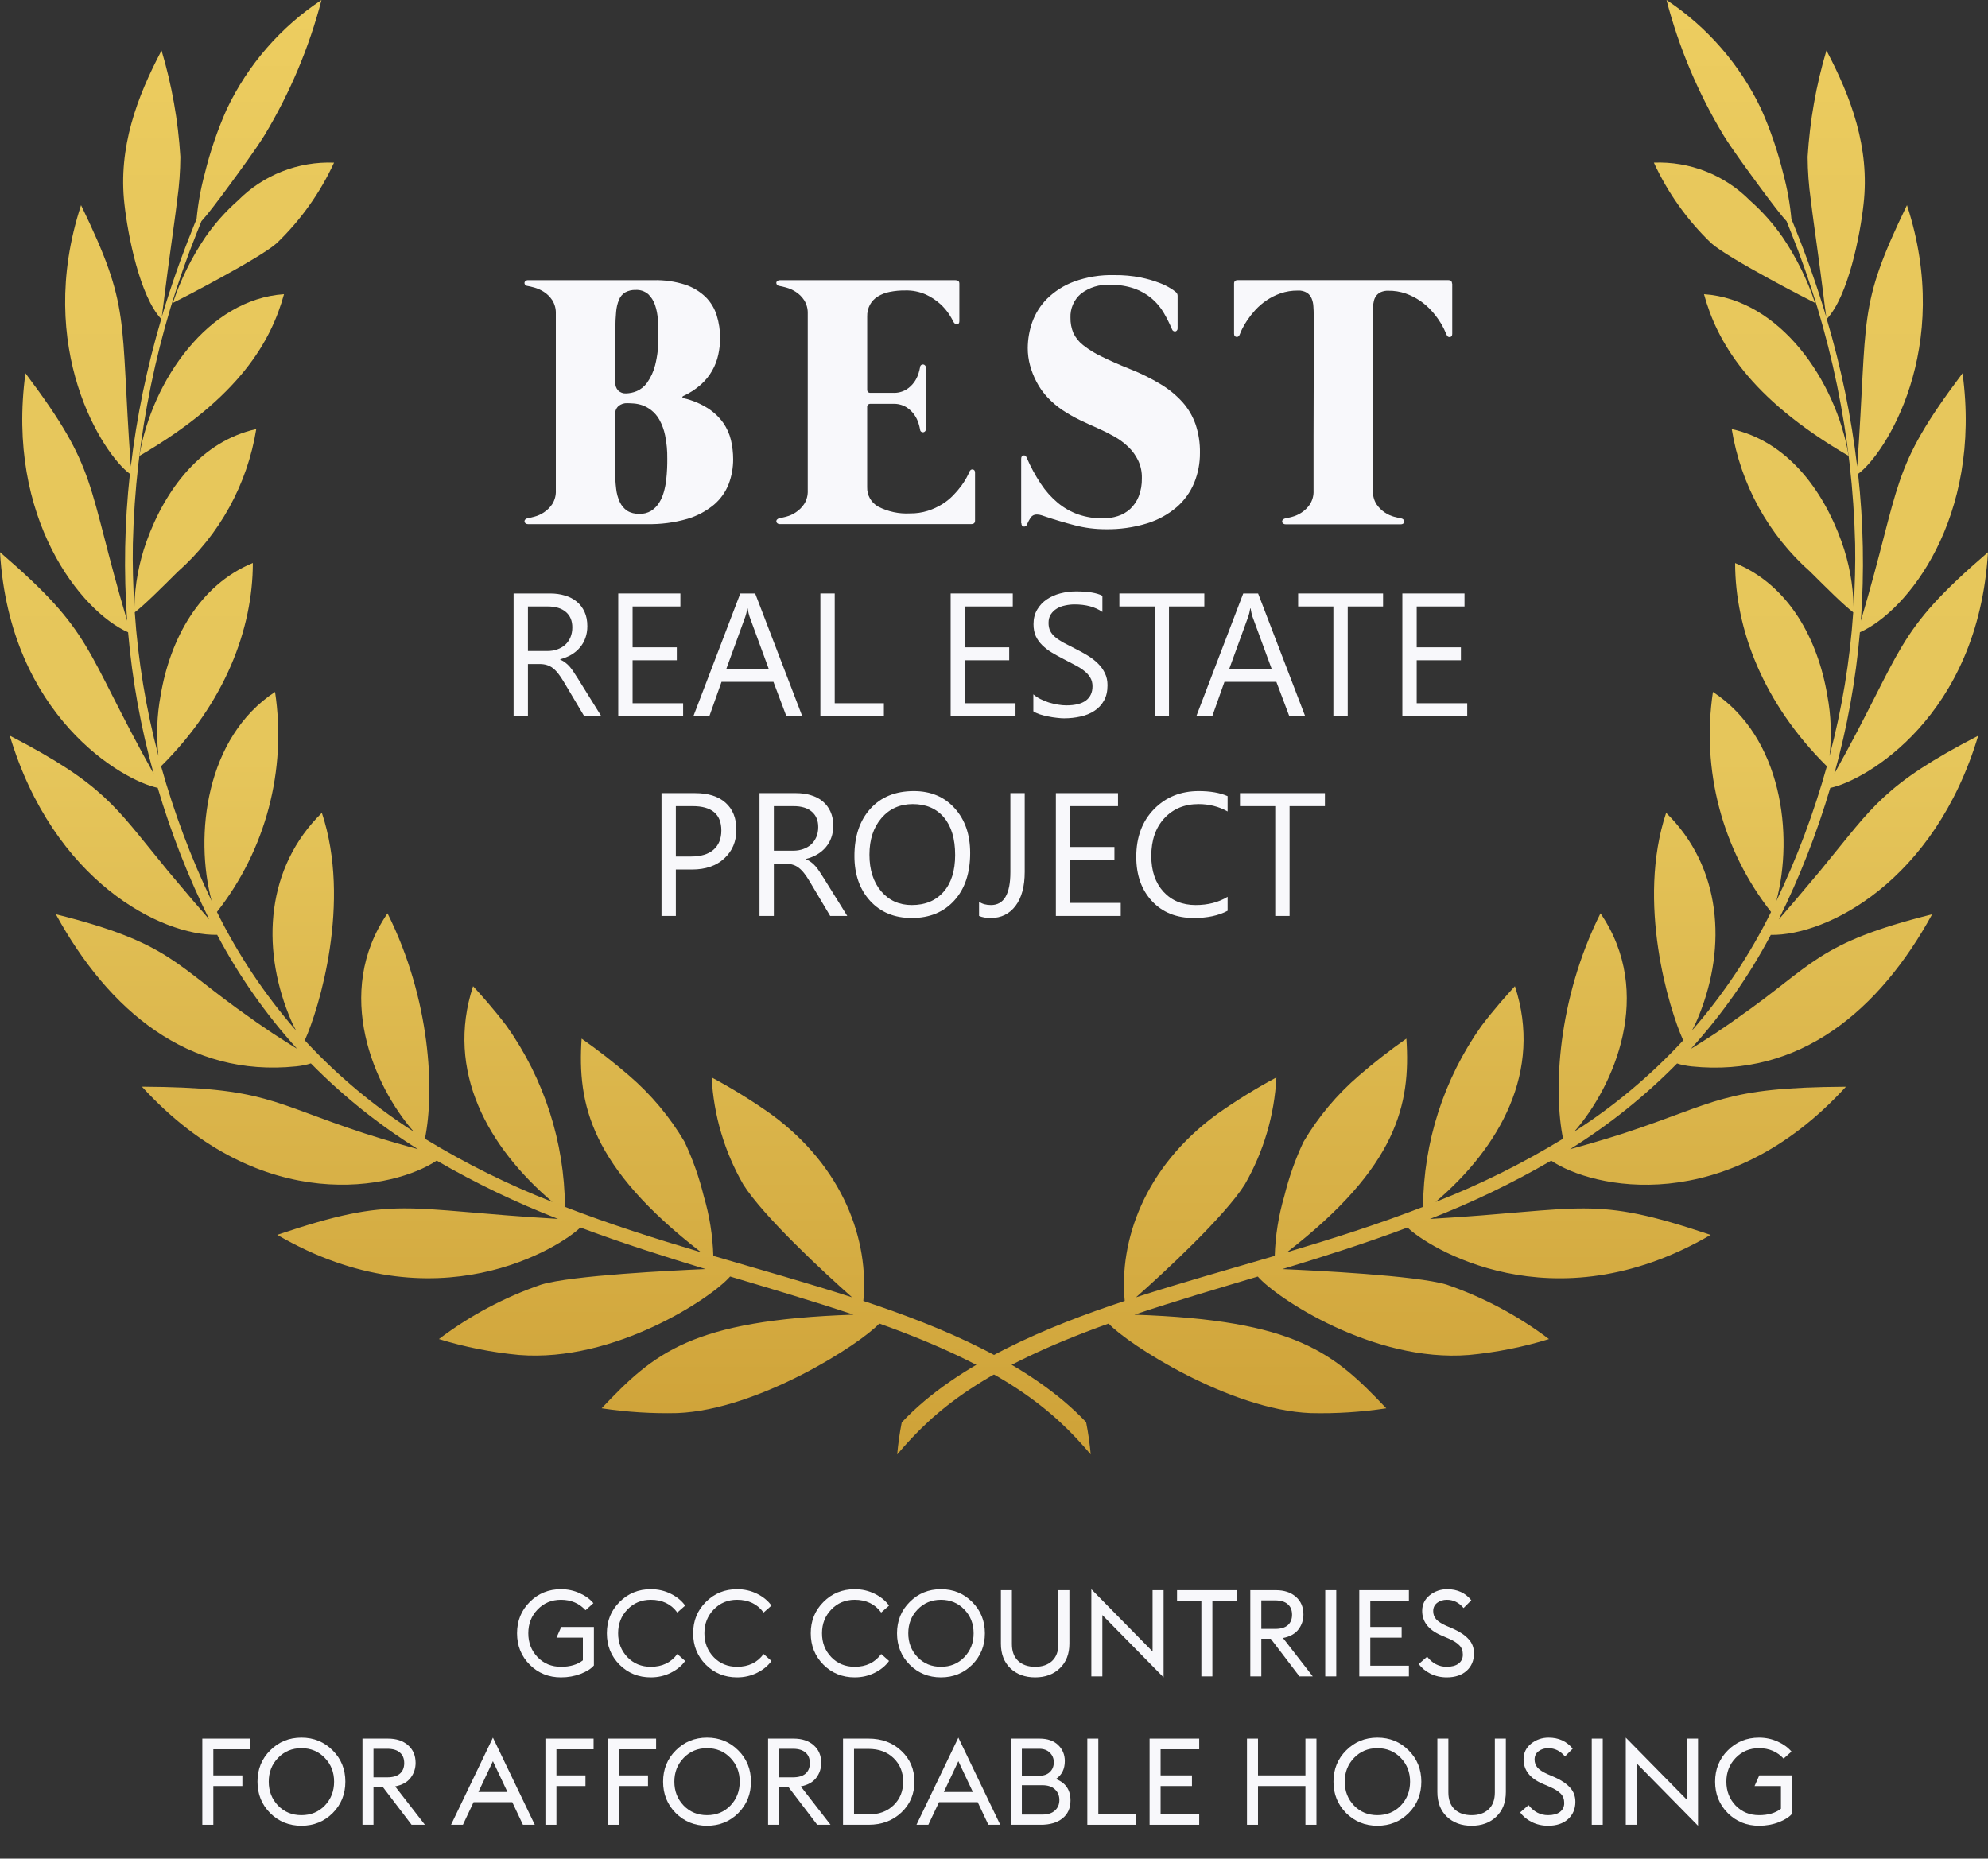 <svg xmlns="http://www.w3.org/2000/svg" width="200" height="187" viewBox="0 0 200 187" fill="none"><rect x="0" y="0" width="200" height="187" fill="#333333" stroke="none"/><path d="M109.283 143.106C103.68 137.15 94.474 133.411 86.854 130.89C87.433 124.903 84.933 117.464 77.549 112.081C75.641 110.734 73.654 109.505 71.596 108.402C71.794 112.193 72.883 115.882 74.774 119.169C76.771 122.357 82.959 128.092 85.719 130.524C81.085 129.031 76.726 127.817 71.764 126.357C71.701 124.323 71.379 122.306 70.804 120.355C70.344 118.475 69.698 116.646 68.876 114.896C67.392 112.373 65.501 110.115 63.282 108.212C61.757 106.894 60.165 105.655 58.514 104.499C58.072 111.098 59.406 117.382 70.525 125.992C65.877 124.607 61.38 123.186 56.837 121.427C56.789 114.905 54.743 108.555 50.976 103.239C49.624 101.457 48.392 100.097 47.594 99.224C44.79 107.765 49.096 115.412 55.576 120.932C51.123 119.192 46.831 117.063 42.75 114.57C43.733 109.768 43.329 100.578 38.985 91.891C33.49 99.934 37.644 109.309 41.615 113.851C37.647 111.307 34.014 108.273 30.8 104.821C30.754 104.768 30.708 104.721 30.665 104.667C32.106 101.479 35.367 90.767 32.38 81.782C26.771 87.279 26.306 95.239 29.043 102.083C29.255 102.625 29.5 103.153 29.775 103.665V103.674C26.624 100.061 23.952 96.054 21.825 91.754C24.256 88.66 26.029 85.1 27.034 81.293C28.04 77.485 28.257 73.511 27.672 69.616C20.715 74.173 19.534 84.021 21.294 90.654C19.207 86.29 17.505 81.751 16.207 77.09C22.632 70.72 25.436 63.272 25.436 56.643C20.033 58.868 17.113 64.297 16.161 69.962C15.784 71.971 15.71 74.025 15.941 76.057C14.689 71.328 13.892 66.489 13.558 61.608C14.549 60.851 16.218 59.184 17.871 57.536C22.087 53.811 24.883 48.733 25.781 43.169C20.256 44.391 16.628 49.217 14.738 54.485C13.979 56.596 13.568 58.817 13.52 61.061C13.385 58.889 13.329 56.772 13.367 54.722C13.627 43.972 15.811 33.356 19.815 23.381C19.991 22.922 20.151 22.547 20.264 22.257C20.866 21.607 21.827 20.33 22.863 18.93C24.243 17.057 25.774 14.962 26.613 13.601C29.165 9.368 31.096 4.787 32.344 0C28.227 2.724 24.93 6.526 22.81 10.994C21.882 13.082 21.142 15.249 20.6 17.47C20.194 18.967 19.919 20.497 19.777 22.043C19.642 22.348 19.48 22.754 19.282 23.264C18.322 25.634 17.186 28.807 16.272 31.897C16.407 30.987 16.721 28.265 17.149 25.198C17.377 23.509 17.637 21.72 17.834 20.068C18.034 18.649 18.138 17.218 18.147 15.786C17.926 12.156 17.291 8.564 16.253 5.08C13.791 9.744 11.871 14.837 12.519 20.533C12.863 23.684 14.074 29.824 16.223 32.095C14.782 36.948 13.757 41.916 13.159 46.944C12.062 31.636 13.197 31.07 8.154 20.64C3.436 35.069 10.394 45.751 13.07 47.678C12.529 52.586 12.435 57.533 12.788 62.458C8.612 48.328 9.961 47.403 2.561 37.554C0.587 52.158 8.163 61.532 12.887 63.614C13.303 68.427 14.164 73.191 15.458 77.844C8.315 65.031 9.533 63.769 0 55.557C0.984 72.081 12.377 78.557 15.867 79.268C17.212 83.821 18.947 88.249 21.05 92.503C20.09 91.402 18.741 89.835 17.316 88.122C17.004 87.762 16.7 87.387 16.394 87.006C11.576 81.153 10.464 78.931 0.984 74.015C5.384 88.696 16.225 94.148 21.85 94.056C24.04 98.198 26.739 102.048 29.883 105.517C29.768 105.448 29.654 105.381 29.532 105.302C28.922 104.928 28.236 104.477 27.483 103.995C26.759 103.49 25.943 102.971 25.144 102.381C17.538 97.088 17.264 94.896 5.618 91.983C10.931 101.687 18.947 108.416 29.798 107.291C30.067 107.264 30.334 107.223 30.599 107.169C30.828 107.125 31.054 107.066 31.275 106.992C34.514 110.282 38.128 113.177 42.044 115.617C41.259 115.41 38.874 114.745 36.655 114.026C27.198 110.922 26.694 109.4 14.279 109.331C26.42 122.62 39.825 119.554 43.932 116.77C47.841 119.04 51.921 121.001 56.133 122.635C40.427 121.718 39.886 120.204 27.89 124.241C43.867 133.556 56.522 125.359 58.385 123.501C62.546 125.061 66.73 126.391 70.982 127.683C67.812 127.819 57.516 128.318 54.46 129.243C50.758 130.513 47.281 132.364 44.157 134.726C46.778 135.533 49.475 136.068 52.205 136.324C61.845 137.104 71.63 130.551 73.453 128.432C77.232 129.564 81.79 130.903 85.868 132.271C69.543 132.822 65.817 136.109 60.528 141.69C63.049 142.072 65.599 142.233 68.148 142.172C76.287 141.851 86.575 135.215 88.458 133.165C101.048 137.661 105.994 141.897 109.729 146.331C109.634 145.25 109.482 144.176 109.272 143.111L109.283 143.106Z" fill="url(#paint0_linear_1141_1922)"></path><path d="M14.016 45.877C24.113 40.005 27.291 34.285 28.572 29.599C20.966 30.104 15.295 38.258 14.016 45.877Z" fill="url(#paint1_linear_1141_1922)"></path><path d="M23.937 20.176C22.697 21.27 21.595 22.51 20.652 23.87C19.27 25.913 18.173 28.137 17.391 30.478C18.076 30.15 26.139 25.99 27.839 24.468C30.25 22.153 32.207 19.404 33.607 16.364C31.82 16.293 30.038 16.595 28.373 17.251C26.708 17.907 25.198 18.904 23.937 20.176Z" fill="url(#paint2_linear_1141_1922)"></path><path d="M90.724 143.106C96.326 137.15 105.533 133.411 113.153 130.89C112.574 124.903 115.074 117.464 122.458 112.081C124.365 110.734 126.353 109.505 128.41 108.402C128.213 112.193 127.124 115.882 125.233 119.169C123.236 122.357 117.048 128.092 114.288 130.524C118.922 129.031 123.281 127.817 128.243 126.357C128.306 124.323 128.628 122.306 129.203 120.355C129.663 118.475 130.309 116.646 131.131 114.896C132.615 112.373 134.505 110.115 136.725 108.212C138.248 106.894 139.837 105.655 141.486 104.499C141.928 111.098 140.594 117.382 129.475 125.992C134.124 124.607 138.62 123.186 143.163 121.427C143.211 114.905 145.257 108.555 149.024 103.239C150.377 101.457 151.608 100.097 152.406 99.224C155.21 107.765 150.904 115.412 144.424 120.932C148.877 119.192 153.169 117.063 157.25 114.57C156.267 109.768 156.671 100.578 161.015 91.891C166.511 99.934 162.356 109.309 158.385 113.851C162.353 111.307 165.986 108.273 169.2 104.821C169.246 104.768 169.292 104.721 169.335 104.667C167.895 101.479 164.633 90.767 167.62 81.782C173.229 87.279 173.694 95.239 170.957 102.083C170.745 102.625 170.501 103.153 170.225 103.666V103.674C173.376 100.061 176.048 96.054 178.175 91.754C175.744 88.66 173.972 85.1 172.966 81.293C171.96 77.485 171.743 73.511 172.328 69.616C179.285 74.173 180.466 84.021 178.706 90.654C180.791 86.293 182.492 81.756 183.789 77.098C177.364 70.728 174.56 63.28 174.56 56.651C179.963 58.876 182.883 64.305 183.835 69.97C184.212 71.979 184.286 74.034 184.056 76.065C185.309 71.333 186.108 66.492 186.442 61.608C185.452 60.851 183.782 59.184 182.129 57.536C177.913 53.811 175.117 48.733 174.219 43.169C179.744 44.391 183.372 49.217 185.262 54.485C186.021 56.596 186.433 58.817 186.48 61.061C186.615 58.889 186.671 56.772 186.633 54.722C186.373 43.972 184.189 33.356 180.185 23.381C180.009 22.922 179.85 22.547 179.736 22.257C179.134 21.607 178.173 20.33 177.137 18.93C175.757 17.057 174.226 14.962 173.387 13.602C170.835 9.368 168.905 4.787 167.656 0C171.774 2.724 175.07 6.526 177.19 10.994C178.118 13.082 178.858 15.249 179.4 17.47C179.806 18.967 180.081 20.497 180.223 22.043C180.358 22.348 180.521 22.754 180.718 23.264C181.679 25.634 182.814 28.807 183.728 31.897C183.593 30.987 183.279 28.265 182.852 25.198C182.623 23.509 182.363 21.72 182.166 20.068C181.966 18.649 181.862 17.218 181.853 15.786C182.074 12.156 182.709 8.564 183.747 5.08C186.209 9.744 188.129 14.837 187.481 20.533C187.139 23.684 185.927 29.824 183.777 32.095C185.218 36.948 186.243 41.916 186.841 46.944C187.938 31.636 186.803 31.07 191.847 20.64C196.564 35.069 189.606 45.751 186.93 47.678C187.471 52.586 187.565 57.533 187.212 62.458C191.388 48.328 190.039 47.403 197.439 37.554C199.413 52.158 191.837 61.532 187.113 63.614C186.697 68.427 185.836 73.191 184.543 77.844C191.683 65.037 190.464 63.776 199.997 55.563C199.014 72.087 187.62 78.562 184.13 79.273C182.785 83.826 181.051 88.254 178.947 92.508C179.908 91.408 181.257 89.84 182.681 88.127C182.994 87.767 183.298 87.393 183.604 87.011C188.42 81.161 189.533 78.937 199.014 74.021C194.617 88.701 183.771 94.153 178.148 94.061C175.957 98.203 173.258 102.053 170.115 105.522C170.229 105.453 170.343 105.387 170.465 105.308C171.075 104.933 171.761 104.483 172.514 104.001C173.238 103.496 174.054 102.976 174.854 102.387C182.459 97.093 182.734 94.901 194.379 91.989C189.068 101.692 181.05 108.42 170.197 107.296C169.929 107.269 169.662 107.228 169.398 107.174C169.168 107.131 168.942 107.072 168.721 106.998C165.482 110.288 161.868 113.183 157.952 115.622C158.737 115.416 161.122 114.751 163.341 114.031C172.799 110.927 173.302 109.406 185.709 109.336C173.568 122.626 160.163 119.56 156.056 116.776C152.147 119.046 148.067 121.006 143.855 122.641C159.561 121.723 160.102 120.21 172.098 124.246C156.123 133.559 143.473 125.362 141.606 123.505C137.445 125.065 133.26 126.395 129.008 127.687C132.178 127.823 142.475 128.322 145.531 129.247C149.232 130.517 152.71 132.367 155.834 134.729C153.213 135.535 150.516 136.071 147.786 136.326C138.146 137.107 128.36 130.554 126.538 128.435C122.758 129.567 118.201 130.905 114.123 132.273C130.448 132.824 134.174 136.112 139.463 141.693C136.942 142.075 134.392 142.236 131.843 142.175C123.704 141.853 113.416 135.217 111.532 133.168C98.943 137.663 93.997 141.899 90.262 146.334C90.356 145.253 90.509 144.178 90.719 143.114L90.724 143.106Z" fill="url(#paint3_linear_1141_1922)"></path><path d="M185.984 45.877C175.887 40.005 172.709 34.285 171.428 29.599C179.033 30.104 184.703 38.258 185.984 45.877Z" fill="url(#paint4_linear_1141_1922)"></path><path d="M176.055 20.176C177.294 21.27 178.397 22.51 179.34 23.87C180.721 25.912 181.819 28.135 182.601 30.476C181.915 30.147 173.852 25.987 172.153 24.465C169.742 22.15 167.785 19.401 166.385 16.361C168.172 16.29 169.955 16.593 171.62 17.249C173.285 17.906 174.796 18.903 176.056 20.176H176.055Z" fill="url(#paint5_linear_1141_1922)"></path><path d="M145.548 168.765C144.947 168.765 144.395 168.638 143.892 168.386C143.397 168.133 143.011 167.812 142.735 167.421L143.575 166.688C144.111 167.364 144.765 167.702 145.536 167.702C146.047 167.702 146.445 167.596 146.729 167.384C147.021 167.164 147.167 166.863 147.167 166.48C147.167 166.097 147.054 165.788 146.826 165.552C146.599 165.308 146.242 165.079 145.755 164.868L144.963 164.526C143.705 163.98 143.076 163.162 143.076 162.07C143.076 161.435 143.328 160.914 143.831 160.507C144.343 160.1 144.931 159.896 145.597 159.896C146.611 159.896 147.419 160.266 148.02 161.008L147.24 161.789C146.778 161.236 146.218 160.959 145.56 160.959C145.179 160.959 144.854 161.061 144.586 161.264C144.318 161.468 144.184 161.745 144.184 162.095C144.184 162.412 144.282 162.685 144.476 162.913C144.679 163.141 145.008 163.357 145.463 163.561L146.254 163.903C146.903 164.196 147.403 164.538 147.752 164.929C148.109 165.312 148.287 165.788 148.287 166.358C148.287 167.075 148.04 167.657 147.545 168.105C147.05 168.545 146.384 168.765 145.548 168.765Z" fill="#F8F8FB"></path><path d="M136.748 168.667V159.994H141.74V161.069H137.856V163.695H141.009V164.77H137.856V167.592H141.74V168.667H136.748Z" fill="#F8F8FB"></path><path d="M133.324 168.667V159.994H134.432V168.667H133.324Z" fill="#F8F8FB"></path><path d="M125.785 168.667V159.994H128.354C129.198 159.994 129.872 160.218 130.375 160.666C130.879 161.105 131.13 161.696 131.13 162.437C131.13 162.999 130.964 163.5 130.631 163.939C130.298 164.379 129.779 164.668 129.073 164.807L132.068 168.667H130.728L127.843 164.88H126.893V168.667H125.785ZM126.893 163.89H128.281C128.841 163.89 129.263 163.768 129.547 163.524C129.84 163.272 129.986 162.917 129.986 162.461C129.986 161.997 129.84 161.643 129.547 161.398C129.263 161.146 128.841 161.02 128.281 161.02H126.893V163.89Z" fill="#F8F8FB"></path><path d="M120.862 168.667V161.069H118.415V159.994H124.43V161.069H121.97V168.667H120.862Z" fill="#F8F8FB"></path><path d="M117.062 168.765L110.901 162.498V168.667H109.793V159.896L115.954 166.163V159.994H117.062V168.765Z" fill="#F8F8FB"></path><path d="M106.624 167.848C105.991 168.459 105.163 168.765 104.14 168.765C103.117 168.765 102.285 168.459 101.644 167.848C101.011 167.238 100.694 166.411 100.694 165.369V159.994H101.802V165.417C101.802 166.15 102.013 166.716 102.435 167.115C102.858 167.506 103.426 167.702 104.14 167.702C104.854 167.702 105.423 167.506 105.845 167.115C106.267 166.716 106.478 166.15 106.478 165.417V159.994H107.586V165.369C107.586 166.411 107.265 167.238 106.624 167.848Z" fill="#F8F8FB"></path><path d="M97.804 167.494C96.952 168.341 95.905 168.765 94.663 168.765C93.421 168.765 92.374 168.341 91.522 167.494C90.669 166.639 90.243 165.584 90.243 164.33C90.243 163.076 90.669 162.026 91.522 161.179C92.374 160.323 93.421 159.896 94.663 159.896C95.905 159.896 96.952 160.323 97.804 161.179C98.656 162.026 99.083 163.076 99.083 164.33C99.083 165.584 98.656 166.639 97.804 167.494ZM92.313 166.737C92.938 167.38 93.721 167.702 94.663 167.702C95.605 167.702 96.388 167.38 97.013 166.737C97.638 166.085 97.95 165.283 97.95 164.33C97.95 163.377 97.638 162.579 97.013 161.936C96.388 161.284 95.605 160.959 94.663 160.959C93.721 160.959 92.938 161.284 92.313 161.936C91.688 162.579 91.376 163.377 91.376 164.33C91.376 165.283 91.688 166.085 92.313 166.737Z" fill="#F8F8FB"></path><path d="M85.983 168.765C84.741 168.765 83.694 168.341 82.842 167.494C81.99 166.639 81.564 165.584 81.564 164.33C81.564 163.076 81.99 162.026 82.842 161.179C83.694 160.323 84.741 159.896 85.983 159.896C86.714 159.896 87.388 160.051 88.004 160.36C88.621 160.67 89.1 161.065 89.441 161.545L88.65 162.241C88.025 161.386 87.136 160.959 85.983 160.959C85.042 160.959 84.258 161.284 83.633 161.936C83.008 162.579 82.696 163.377 82.696 164.33C82.696 165.283 83.008 166.085 83.633 166.737C84.258 167.38 85.042 167.702 85.983 167.702C87.136 167.702 88.025 167.274 88.65 166.419L89.441 167.115C89.1 167.596 88.621 167.991 88.004 168.3C87.388 168.61 86.714 168.765 85.983 168.765Z" fill="#F8F8FB"></path><path d="M74.153 168.765C72.911 168.765 71.864 168.341 71.012 167.494C70.159 166.639 69.733 165.584 69.733 164.33C69.733 163.076 70.159 162.026 71.012 161.179C71.864 160.323 72.911 159.896 74.153 159.896C74.884 159.896 75.557 160.051 76.174 160.36C76.791 160.67 77.27 161.065 77.611 161.545L76.82 162.241C76.195 161.386 75.306 160.959 74.153 160.959C73.212 160.959 72.428 161.284 71.803 161.936C71.178 162.579 70.866 163.377 70.866 164.33C70.866 165.283 71.178 166.085 71.803 166.737C72.428 167.38 73.212 167.702 74.153 167.702C75.306 167.702 76.195 167.274 76.82 166.419L77.611 167.115C77.27 167.596 76.791 167.991 76.174 168.3C75.557 168.61 74.884 168.765 74.153 168.765Z" fill="#F8F8FB"></path><path d="M65.472 168.765C64.231 168.765 63.184 168.341 62.331 167.494C61.479 166.639 61.053 165.584 61.053 164.33C61.053 163.076 61.479 162.026 62.331 161.179C63.184 160.323 64.231 159.896 65.472 159.896C66.203 159.896 66.877 160.051 67.494 160.36C68.111 160.67 68.589 161.065 68.93 161.545L68.139 162.241C67.514 161.386 66.625 160.959 65.472 160.959C64.531 160.959 63.748 161.284 63.123 161.936C62.498 162.579 62.185 163.377 62.185 164.33C62.185 165.283 62.498 166.085 63.123 166.737C63.748 167.38 64.531 167.702 65.472 167.702C66.625 167.702 67.514 167.274 68.139 166.419L68.93 167.115C68.589 167.596 68.111 167.991 67.494 168.3C66.877 168.61 66.203 168.765 65.472 168.765Z" fill="#F8F8FB"></path><path d="M56.436 168.765C55.194 168.765 54.147 168.341 53.295 167.494C52.443 166.639 52.017 165.584 52.017 164.33C52.017 163.076 52.443 162.026 53.295 161.179C54.147 160.323 55.194 159.896 56.436 159.896C57.094 159.896 57.715 160.026 58.299 160.287C58.884 160.547 59.35 160.885 59.699 161.301L58.908 162.009C58.267 161.309 57.443 160.959 56.436 160.959C55.495 160.959 54.712 161.284 54.086 161.936C53.461 162.579 53.149 163.377 53.149 164.33C53.149 165.283 53.461 166.085 54.086 166.737C54.712 167.38 55.495 167.702 56.436 167.702C57.354 167.702 58.088 167.486 58.64 167.054V164.77H55.986L56.461 163.695H59.748V167.567C59.472 167.893 59.03 168.174 58.421 168.41C57.812 168.646 57.151 168.765 56.436 168.765Z" fill="#F8F8FB"></path><path d="M176.966 183.695C175.724 183.695 174.677 183.271 173.824 182.424C172.972 181.569 172.546 180.515 172.546 179.261C172.546 178.006 172.972 176.956 173.824 176.109C174.677 175.254 175.724 174.826 176.966 174.826C177.623 174.826 178.244 174.957 178.828 175.217C179.413 175.478 179.88 175.816 180.229 176.231L179.437 176.94C178.796 176.239 177.972 175.889 176.966 175.889C176.024 175.889 175.241 176.215 174.616 176.866C173.991 177.51 173.678 178.308 173.678 179.261C173.678 180.213 173.991 181.016 174.616 181.667C175.241 182.31 176.024 182.632 176.966 182.632C177.883 182.632 178.617 182.416 179.169 181.985V179.7H176.515L176.99 178.625H180.277V182.498C180.001 182.824 179.559 183.104 178.95 183.341C178.341 183.577 177.68 183.695 176.966 183.695Z" fill="#F8F8FB"></path><path d="M170.828 183.695L164.668 177.428V183.597H163.56V174.826L169.72 181.093V174.924H170.828V183.695Z" fill="#F8F8FB"></path><path d="M160.135 183.597V174.924H161.243V183.597H160.135Z" fill="#F8F8FB"></path><path d="M155.748 183.695C155.147 183.695 154.595 183.569 154.092 183.316C153.597 183.064 153.212 182.742 152.936 182.351L153.776 181.618C154.311 182.294 154.965 182.632 155.736 182.632C156.247 182.632 156.645 182.526 156.929 182.315C157.221 182.095 157.367 181.793 157.367 181.411C157.367 181.028 157.254 180.718 157.027 180.482C156.799 180.238 156.442 180.01 155.955 179.798L155.164 179.456C153.906 178.91 153.276 178.092 153.276 177.001C153.276 176.365 153.528 175.844 154.031 175.437C154.543 175.03 155.131 174.826 155.797 174.826C156.811 174.826 157.619 175.197 158.22 175.938L157.441 176.72C156.978 176.166 156.418 175.889 155.76 175.889C155.379 175.889 155.054 175.991 154.786 176.194C154.518 176.398 154.384 176.675 154.384 177.025C154.384 177.343 154.482 177.616 154.677 177.844C154.88 178.072 155.208 178.287 155.663 178.491L156.454 178.833C157.104 179.126 157.603 179.468 157.952 179.859C158.309 180.242 158.488 180.718 158.488 181.288C158.488 182.005 158.24 182.587 157.745 183.035C157.25 183.475 156.584 183.695 155.748 183.695Z" fill="#F8F8FB"></path><path d="M150.533 182.779C149.9 183.39 149.072 183.695 148.049 183.695C147.026 183.695 146.194 183.39 145.553 182.779C144.92 182.168 144.604 181.341 144.604 180.299V174.924H145.711V180.348C145.711 181.081 145.923 181.647 146.345 182.046C146.767 182.437 147.335 182.632 148.049 182.632C148.763 182.632 149.332 182.437 149.754 182.046C150.176 181.647 150.387 181.081 150.387 180.348V174.924H151.495V180.299C151.495 181.341 151.174 182.168 150.533 182.779Z" fill="#F8F8FB"></path><path d="M141.713 182.424C140.861 183.271 139.814 183.695 138.572 183.695C137.33 183.695 136.283 183.271 135.431 182.424C134.578 181.569 134.152 180.515 134.152 179.261C134.152 178.006 134.578 176.956 135.431 176.109C136.283 175.254 137.33 174.826 138.572 174.826C139.814 174.826 140.861 175.254 141.713 176.109C142.566 176.956 142.992 178.006 142.992 179.261C142.992 180.515 142.566 181.569 141.713 182.424ZM136.222 181.667C136.847 182.31 137.63 182.632 138.572 182.632C139.514 182.632 140.297 182.31 140.922 181.667C141.547 181.016 141.859 180.213 141.859 179.261C141.859 178.308 141.547 177.51 140.922 176.866C140.297 176.215 139.514 175.889 138.572 175.889C137.63 175.889 136.847 176.215 136.222 176.866C135.597 177.51 135.285 178.308 135.285 179.261C135.285 180.213 135.597 181.016 136.222 181.667Z" fill="#F8F8FB"></path><path d="M125.451 183.597V174.924H126.559V178.625H131.332V174.924H132.44V183.597H131.332V179.7H126.559V183.597H125.451Z" fill="#F8F8FB"></path><path d="M115.653 183.597V174.924H120.645V175.999H116.761V178.625H119.915V179.7H116.761V182.522H120.645V183.597H115.653Z" fill="#F8F8FB"></path><path d="M109.388 183.597V174.924H110.496V182.51H114.282V183.597H109.388Z" fill="#F8F8FB"></path><path d="M101.694 183.597V174.924H104.58C105.384 174.924 106.009 175.14 106.455 175.571C106.901 176.003 107.125 176.541 107.125 177.184C107.125 177.99 106.824 178.593 106.224 178.992C107.206 179.366 107.697 180.087 107.697 181.154C107.697 181.928 107.425 182.53 106.881 182.962C106.345 183.385 105.623 183.597 104.714 183.597H101.694ZM102.802 178.662H104.556C105.01 178.662 105.367 178.536 105.627 178.283C105.887 178.031 106.017 177.705 106.017 177.306C106.017 176.923 105.883 176.602 105.615 176.341C105.355 176.08 105.002 175.95 104.556 175.95H102.802V178.662ZM102.802 182.571H104.848C105.408 182.571 105.834 182.437 106.126 182.168C106.427 181.899 106.577 181.545 106.577 181.105C106.577 180.665 106.427 180.307 106.126 180.03C105.834 179.753 105.408 179.615 104.848 179.615H102.802V182.571Z" fill="#F8F8FB"></path><path d="M92.201 183.597L96.414 174.826L100.627 183.597H99.433L98.362 181.325H94.466L93.394 183.597H92.201ZM94.953 180.299H97.875L96.414 177.196L94.953 180.299Z" fill="#F8F8FB"></path><path d="M84.811 183.597V174.924H87.38C88.711 174.924 89.811 175.335 90.679 176.158C91.556 176.98 91.994 178.015 91.994 179.261C91.994 180.507 91.556 181.541 90.679 182.363C89.811 183.186 88.711 183.597 87.38 183.597H84.811ZM85.918 182.559H87.38C88.419 182.559 89.259 182.249 89.9 181.63C90.541 181.012 90.862 180.222 90.862 179.261C90.862 178.3 90.541 177.51 89.9 176.891C89.259 176.272 88.419 175.962 87.38 175.962H85.918V182.559Z" fill="#F8F8FB"></path><path d="M77.272 183.597V174.924H79.841C80.685 174.924 81.358 175.148 81.862 175.596C82.365 176.036 82.617 176.626 82.617 177.367C82.617 177.929 82.45 178.43 82.117 178.87C81.785 179.309 81.265 179.599 80.559 179.737L83.554 183.597H82.215L79.329 179.81H78.379V183.597H77.272ZM78.379 178.821H79.767C80.328 178.821 80.75 178.699 81.034 178.454C81.326 178.202 81.472 177.848 81.472 177.392C81.472 176.927 81.326 176.573 81.034 176.329C80.75 176.076 80.328 175.95 79.767 175.95H78.379V178.821Z" fill="#F8F8FB"></path><path d="M74.272 182.424C73.42 183.271 72.373 183.695 71.131 183.695C69.889 183.695 68.842 183.271 67.989 182.424C67.137 181.569 66.711 180.515 66.711 179.261C66.711 178.006 67.137 176.956 67.989 176.109C68.842 175.254 69.889 174.826 71.131 174.826C72.373 174.826 73.42 175.254 74.272 176.109C75.124 176.956 75.55 178.006 75.55 179.261C75.55 180.515 75.124 181.569 74.272 182.424ZM68.781 181.667C69.406 182.31 70.189 182.632 71.131 182.632C72.072 182.632 72.856 182.31 73.481 181.667C74.106 181.016 74.418 180.213 74.418 179.261C74.418 178.308 74.106 177.51 73.481 176.866C72.856 176.215 72.072 175.889 71.131 175.889C70.189 175.889 69.406 176.215 68.781 176.866C68.156 177.51 67.843 178.308 67.843 179.261C67.843 180.213 68.156 181.016 68.781 181.667Z" fill="#F8F8FB"></path><path d="M61.161 183.597V174.924H66.007V175.999H62.269V178.625H65.191V179.7H62.269V183.597H61.161Z" fill="#F8F8FB"></path><path d="M54.871 183.597V174.924H59.717V175.999H55.979V178.625H58.901V179.7H55.979V183.597H54.871Z" fill="#F8F8FB"></path><path d="M45.377 183.597L49.59 174.826L53.802 183.597H52.609L51.538 181.325H47.642L46.57 183.597H45.377ZM48.129 180.299H51.051L49.59 177.196L48.129 180.299Z" fill="#F8F8FB"></path><path d="M36.465 183.597V174.924H39.034C39.878 174.924 40.552 175.148 41.055 175.596C41.558 176.036 41.81 176.626 41.81 177.367C41.81 177.929 41.644 178.43 41.311 178.87C40.978 179.309 40.458 179.599 39.752 179.737L42.747 183.597H41.408L38.523 179.81H37.573V183.597H36.465ZM37.573 178.821H38.961C39.521 178.821 39.943 178.699 40.227 178.454C40.519 178.202 40.665 177.848 40.665 177.392C40.665 176.927 40.519 176.573 40.227 176.329C39.943 176.076 39.521 175.95 38.961 175.95H37.573V178.821Z" fill="#F8F8FB"></path><path d="M33.465 182.424C32.613 183.271 31.566 183.695 30.324 183.695C29.082 183.695 28.035 183.271 27.183 182.424C26.33 181.569 25.904 180.515 25.904 179.261C25.904 178.006 26.33 176.956 27.183 176.109C28.035 175.254 29.082 174.826 30.324 174.826C31.566 174.826 32.613 175.254 33.465 176.109C34.318 176.956 34.744 178.006 34.744 179.261C34.744 180.515 34.318 181.569 33.465 182.424ZM27.974 181.667C28.599 182.31 29.383 182.632 30.324 182.632C31.266 182.632 32.049 182.31 32.674 181.667C33.299 181.016 33.611 180.213 33.611 179.261C33.611 178.308 33.299 177.51 32.674 176.866C32.049 176.215 31.266 175.889 30.324 175.889C29.383 175.889 28.599 176.215 27.974 176.866C27.349 177.51 27.037 178.308 27.037 179.261C27.037 180.213 27.349 181.016 27.974 181.667Z" fill="#F8F8FB"></path><path d="M20.354 183.597V174.924H25.199V175.999H21.462V178.625H24.384V179.7H21.462V183.597H20.354Z" fill="#F8F8FB"></path><path d="M147.608 72.065H141.082V59.71H147.334V61.019H142.525V65.129H146.973V66.43H142.525V70.755H147.608V72.065Z" fill="#F8F8FB"></path><path d="M139.141 61.019H135.586V72.065H134.143V61.019H130.597V59.71H139.141V61.019Z" fill="#F8F8FB"></path><path d="M131.309 72.065H129.712L128.407 68.601H123.185L121.957 72.065H120.352L125.075 59.71H126.569L131.309 72.065ZM127.934 67.3L126.002 62.036C125.939 61.864 125.876 61.588 125.813 61.209H125.779C125.722 61.559 125.656 61.835 125.581 62.036L123.666 67.3H127.934Z" fill="#F8F8FB"></path><path d="M121.159 61.019H117.604V72.065H116.161V61.019H112.614V59.71H121.159V61.019Z" fill="#F8F8FB"></path><path d="M103.958 71.565V69.859C104.153 70.031 104.385 70.186 104.654 70.324C104.928 70.462 105.215 70.58 105.512 70.678C105.816 70.769 106.119 70.841 106.423 70.893C106.726 70.945 107.007 70.971 107.264 70.971C108.152 70.971 108.813 70.807 109.248 70.479C109.689 70.146 109.909 69.67 109.909 69.049C109.909 68.716 109.835 68.426 109.686 68.179C109.543 67.932 109.342 67.708 109.085 67.507C108.827 67.3 108.521 67.105 108.166 66.921C107.817 66.732 107.439 66.533 107.032 66.327C106.603 66.108 106.202 65.887 105.83 65.663C105.458 65.439 105.134 65.192 104.86 64.922C104.585 64.652 104.367 64.348 104.207 64.009C104.052 63.664 103.975 63.262 103.975 62.803C103.975 62.24 104.098 61.752 104.344 61.338C104.591 60.919 104.914 60.574 105.315 60.304C105.716 60.034 106.171 59.833 106.68 59.701C107.195 59.569 107.719 59.503 108.252 59.503C109.465 59.503 110.35 59.65 110.905 59.942V61.571C110.178 61.065 109.245 60.813 108.106 60.813C107.791 60.813 107.476 60.847 107.161 60.916C106.846 60.979 106.566 61.085 106.32 61.235C106.073 61.384 105.873 61.577 105.718 61.812C105.564 62.047 105.487 62.335 105.487 62.674C105.487 62.989 105.544 63.262 105.658 63.492C105.779 63.722 105.953 63.931 106.182 64.121C106.411 64.311 106.689 64.494 107.015 64.672C107.347 64.85 107.728 65.046 108.157 65.258C108.598 65.477 109.016 65.706 109.411 65.948C109.806 66.189 110.152 66.456 110.45 66.749C110.748 67.042 110.982 67.366 111.154 67.722C111.332 68.079 111.42 68.486 111.42 68.946C111.42 69.555 111.3 70.072 111.06 70.497C110.825 70.916 110.504 71.258 110.098 71.522C109.697 71.786 109.234 71.976 108.707 72.091C108.18 72.211 107.625 72.272 107.041 72.272C106.846 72.272 106.606 72.254 106.32 72.22C106.033 72.191 105.741 72.145 105.444 72.082C105.146 72.025 104.863 71.953 104.593 71.867C104.33 71.775 104.118 71.674 103.958 71.565Z" fill="#F8F8FB"></path><path d="M102.164 72.065H95.638V59.71H101.889V61.019H97.08V65.129H101.529V66.43H97.08V70.755H102.164V72.065Z" fill="#F8F8FB"></path><path d="M88.922 72.065H82.533V59.71H83.976V70.755H88.922V72.065Z" fill="#F8F8FB"></path><path d="M80.712 72.065H79.115L77.81 68.601H72.589L71.361 72.065H69.755L74.478 59.71H75.972L80.712 72.065ZM77.338 67.3L75.405 62.036C75.342 61.864 75.279 61.588 75.216 61.209H75.182C75.125 61.559 75.059 61.835 74.985 62.036L73.07 67.3H77.338Z" fill="#F8F8FB"></path><path d="M68.725 72.065H62.198V59.71H68.45V61.019H63.641V65.129H68.089V66.43H63.641V70.755H68.725V72.065Z" fill="#F8F8FB"></path><path d="M60.498 72.065H58.78L56.719 68.601C56.53 68.28 56.347 68.007 56.17 67.783C55.992 67.553 55.809 67.366 55.62 67.223C55.437 67.079 55.236 66.976 55.019 66.912C54.807 66.844 54.567 66.809 54.298 66.809H53.113V72.065H51.67V59.71H55.345C55.883 59.71 56.379 59.779 56.831 59.917C57.289 60.049 57.684 60.253 58.016 60.528C58.354 60.804 58.617 61.149 58.806 61.562C58.995 61.97 59.089 62.45 59.089 63.001C59.089 63.432 59.024 63.828 58.892 64.19C58.766 64.546 58.583 64.865 58.342 65.146C58.108 65.428 57.821 65.669 57.484 65.87C57.151 66.065 56.776 66.218 56.359 66.327V66.361C56.565 66.453 56.742 66.559 56.891 66.68C57.046 66.795 57.192 66.933 57.329 67.094C57.466 67.254 57.601 67.438 57.733 67.645C57.87 67.846 58.022 68.081 58.188 68.351L60.498 72.065ZM53.113 61.019V65.5H55.071C55.431 65.5 55.763 65.445 56.067 65.336C56.376 65.227 56.642 65.072 56.865 64.871C57.089 64.664 57.263 64.414 57.389 64.121C57.515 63.822 57.578 63.489 57.578 63.122C57.578 62.461 57.363 61.947 56.934 61.579C56.51 61.206 55.895 61.019 55.088 61.019H53.113Z" fill="#F8F8FB"></path><path d="M133.292 81.109H129.736V92.154H128.294V81.109H124.747V79.799H133.292V81.109Z" fill="#F8F8FB"></path><path d="M123.502 91.637C122.592 92.12 121.458 92.361 120.101 92.361C118.35 92.361 116.947 91.795 115.894 90.664C114.84 89.532 114.313 88.047 114.313 86.209C114.313 84.234 114.906 82.637 116.091 81.419C117.276 80.201 118.779 79.593 120.599 79.593C121.767 79.593 122.735 79.762 123.502 80.101V81.643C122.62 81.149 121.647 80.902 120.582 80.902C119.168 80.902 118.02 81.376 117.139 82.324C116.263 83.271 115.825 84.538 115.825 86.123C115.825 87.628 116.234 88.829 117.053 89.725C117.877 90.615 118.956 91.06 120.29 91.06C121.527 91.06 122.597 90.784 123.502 90.233V91.637Z" fill="#F8F8FB"></path><path d="M112.751 92.154H106.225V79.799H112.476V81.109H107.667V85.219H112.116V86.519H107.667V90.845H112.751V92.154Z" fill="#F8F8FB"></path><path d="M103.09 87.726C103.09 89.19 102.781 90.331 102.163 91.146C101.545 91.956 100.717 92.361 99.681 92.361C99.2 92.361 98.805 92.292 98.496 92.154V90.724C98.805 90.948 99.206 91.06 99.698 91.06C100.998 91.06 101.648 89.954 101.648 87.743V79.799H103.09V87.726Z" fill="#F8F8FB"></path><path d="M91.729 92.361C89.983 92.361 88.583 91.784 87.529 90.629C86.482 89.475 85.958 87.973 85.958 86.123C85.958 84.136 86.493 82.55 87.564 81.367C88.634 80.184 90.091 79.593 91.935 79.593C93.635 79.593 95.003 80.167 96.04 81.316C97.082 82.464 97.603 83.966 97.603 85.822C97.603 87.838 97.07 89.432 96.005 90.603C94.94 91.775 93.515 92.361 91.729 92.361ZM91.832 80.902C90.538 80.902 89.487 81.37 88.68 82.306C87.873 83.243 87.469 84.472 87.469 85.994C87.469 87.516 87.862 88.742 88.646 89.673C89.436 90.598 90.463 91.06 91.729 91.06C93.08 91.06 94.145 90.618 94.923 89.733C95.702 88.849 96.091 87.611 96.091 86.02C96.091 84.388 95.713 83.128 94.958 82.237C94.202 81.347 93.16 80.902 91.832 80.902Z" fill="#F8F8FB"></path><path d="M85.237 92.154H83.519L81.459 88.691C81.27 88.369 81.086 88.096 80.909 87.872C80.731 87.642 80.548 87.456 80.359 87.312C80.176 87.169 79.976 87.065 79.758 87.002C79.546 86.933 79.306 86.899 79.037 86.899H77.852V92.154H76.409V79.799H80.085C80.623 79.799 81.118 79.868 81.57 80.006C82.028 80.138 82.423 80.342 82.755 80.618C83.093 80.893 83.356 81.238 83.545 81.652C83.734 82.059 83.829 82.539 83.829 83.091C83.829 83.521 83.763 83.918 83.631 84.279C83.505 84.635 83.322 84.954 83.082 85.236C82.847 85.517 82.561 85.758 82.223 85.96C81.891 86.155 81.516 86.307 81.098 86.416V86.451C81.304 86.543 81.481 86.649 81.63 86.769C81.785 86.884 81.931 87.022 82.068 87.183C82.206 87.344 82.34 87.528 82.472 87.734C82.609 87.935 82.761 88.171 82.927 88.441L85.237 92.154ZM77.852 81.109V85.589H79.81C80.17 85.589 80.502 85.534 80.806 85.425C81.115 85.316 81.381 85.161 81.605 84.96C81.828 84.753 82.002 84.503 82.128 84.21C82.254 83.912 82.317 83.579 82.317 83.211C82.317 82.55 82.103 82.037 81.673 81.669C81.25 81.296 80.634 81.109 79.827 81.109H77.852Z" fill="#F8F8FB"></path><path d="M67.993 87.484V92.154H66.551V79.799H69.934C71.251 79.799 72.27 80.121 72.991 80.764C73.718 81.407 74.082 82.315 74.082 83.487C74.082 84.659 73.678 85.618 72.871 86.364C72.07 87.111 70.985 87.484 69.617 87.484H67.993ZM67.993 81.109V86.175H69.505C70.501 86.175 71.26 85.948 71.781 85.494C72.307 85.035 72.57 84.389 72.57 83.556C72.57 81.924 71.609 81.109 69.685 81.109H67.993Z" fill="#F8F8FB"></path><path d="M68.79 40.066C69.657 40.267 70.484 40.614 71.236 41.091C71.83 41.476 72.347 41.968 72.761 42.543C73.127 43.07 73.391 43.661 73.539 44.286C73.685 44.915 73.759 45.559 73.759 46.205C73.762 47.056 73.61 47.901 73.31 48.697C72.996 49.502 72.488 50.217 71.831 50.777C71.043 51.431 70.13 51.918 69.149 52.206C67.827 52.587 66.454 52.765 65.079 52.734H53.136C53.039 52.739 52.943 52.71 52.866 52.65C52.838 52.628 52.814 52.6 52.797 52.569C52.78 52.538 52.769 52.504 52.764 52.468C52.762 52.398 52.786 52.329 52.833 52.277C52.9 52.209 52.984 52.162 53.077 52.141C53.222 52.118 53.45 52.065 53.763 51.987C54.1 51.898 54.42 51.754 54.71 51.56C55.044 51.341 55.331 51.058 55.555 50.727C55.816 50.314 55.944 49.83 55.92 49.342V31.571C55.941 31.086 55.813 30.606 55.555 30.195C55.335 29.86 55.047 29.576 54.71 29.361C54.416 29.174 54.097 29.029 53.763 28.934C53.451 28.849 53.222 28.796 53.077 28.773C52.985 28.766 52.898 28.725 52.833 28.66C52.809 28.632 52.79 28.601 52.778 28.566C52.767 28.532 52.762 28.495 52.764 28.459C52.767 28.423 52.777 28.388 52.794 28.356C52.811 28.324 52.834 28.297 52.863 28.275C52.94 28.216 53.036 28.186 53.134 28.191H65.752C66.829 28.164 67.902 28.316 68.929 28.642C69.702 28.898 70.408 29.323 70.995 29.888C71.513 30.407 71.896 31.045 72.11 31.747C72.336 32.48 72.449 33.243 72.445 34.01C72.445 34.573 72.384 35.135 72.263 35.685C72.143 36.246 71.937 36.785 71.653 37.282C71.353 37.814 70.966 38.292 70.51 38.697C69.981 39.165 69.385 39.552 68.741 39.844C68.666 39.882 68.643 39.92 68.649 39.958C68.656 39.996 68.702 40.034 68.785 40.057L68.79 40.066ZM61.9 38.469C61.883 38.767 61.984 39.06 62.181 39.283C62.288 39.387 62.416 39.467 62.556 39.519C62.696 39.57 62.845 39.592 62.993 39.582C63.352 39.571 63.706 39.496 64.038 39.361C64.462 39.181 64.828 38.887 65.097 38.512C65.474 37.979 65.749 37.381 65.909 36.748C66.153 35.776 66.263 34.776 66.236 33.774C66.236 33.239 66.221 32.703 66.183 32.153C66.155 31.648 66.058 31.148 65.894 30.67C65.755 30.26 65.52 29.89 65.208 29.592C64.859 29.298 64.413 29.147 63.958 29.171C63.589 29.157 63.224 29.241 62.898 29.416C62.616 29.589 62.397 29.849 62.273 30.157C62.112 30.552 62.015 30.97 61.984 31.396C61.938 31.886 61.908 32.459 61.908 33.117V38.452L61.9 38.469ZM64.308 51.704C64.725 51.718 65.137 51.615 65.497 51.405C65.816 51.202 66.088 50.932 66.293 50.614C66.51 50.274 66.675 49.903 66.781 49.513C66.896 49.11 66.977 48.698 67.025 48.282C67.071 47.875 67.1 47.478 67.117 47.097C67.133 46.716 67.132 46.401 67.132 46.133C67.144 45.348 67.07 44.563 66.911 43.793C66.799 43.242 66.604 42.711 66.332 42.219C66.126 41.852 65.85 41.529 65.52 41.269C65.252 41.061 64.955 40.896 64.637 40.779C64.361 40.684 64.074 40.622 63.783 40.596C63.513 40.581 63.288 40.564 63.107 40.564C62.783 40.548 62.464 40.654 62.215 40.863C62.104 40.966 62.017 41.093 61.961 41.233C61.904 41.374 61.879 41.526 61.888 41.677V47.383C61.883 47.979 61.916 48.574 61.987 49.166C62.035 49.636 62.161 50.095 62.36 50.523C62.525 50.87 62.777 51.168 63.092 51.388C63.454 51.608 63.873 51.714 64.296 51.693L64.308 51.704Z" fill="#F8F8FB"></path><path d="M97.514 47.492C97.589 47.301 97.704 47.21 97.856 47.231C98.007 47.253 98.093 47.354 98.093 47.553V52.385C98.093 52.615 97.957 52.73 97.711 52.73H78.468C78.371 52.735 78.275 52.706 78.198 52.646C78.17 52.623 78.147 52.596 78.13 52.564C78.113 52.533 78.103 52.498 78.099 52.462C78.097 52.427 78.103 52.392 78.116 52.359C78.129 52.325 78.149 52.296 78.175 52.271C78.241 52.203 78.326 52.156 78.418 52.135C78.563 52.112 78.792 52.059 79.104 51.982C79.441 51.893 79.761 51.748 80.051 51.554C80.385 51.336 80.672 51.052 80.897 50.721C81.158 50.309 81.285 49.825 81.262 49.337V31.571C81.282 31.086 81.155 30.606 80.897 30.195C80.677 29.86 80.389 29.576 80.051 29.361C79.758 29.174 79.439 29.029 79.104 28.934C78.792 28.849 78.563 28.796 78.418 28.773C78.326 28.766 78.24 28.726 78.175 28.66C78.127 28.604 78.1 28.534 78.099 28.461C78.101 28.425 78.111 28.39 78.128 28.359C78.145 28.327 78.169 28.3 78.198 28.278C78.275 28.218 78.371 28.189 78.468 28.194H96.134C96.385 28.194 96.515 28.308 96.515 28.539V32.324C96.515 32.507 96.439 32.606 96.295 32.623C96.218 32.627 96.141 32.607 96.076 32.566C96.011 32.525 95.96 32.465 95.929 32.393C95.799 32.133 95.654 31.88 95.495 31.636C95.239 31.247 94.934 30.893 94.589 30.581C94.157 30.193 93.669 29.873 93.141 29.631C92.486 29.343 91.776 29.203 91.061 29.224C90.539 29.218 90.018 29.267 89.506 29.369C89.079 29.449 88.671 29.607 88.302 29.836C87.977 30.036 87.709 30.317 87.524 30.651C87.326 31.021 87.229 31.438 87.243 31.859V39.252C87.243 39.288 87.251 39.323 87.266 39.356C87.28 39.389 87.301 39.419 87.327 39.443C87.351 39.47 87.38 39.491 87.413 39.505C87.446 39.52 87.482 39.527 87.517 39.527H89.835C90.302 39.549 90.765 39.435 91.169 39.199C91.487 39.001 91.763 38.741 91.981 38.435C92.166 38.17 92.31 37.879 92.407 37.57C92.473 37.36 92.526 37.145 92.566 36.928C92.569 36.887 92.58 36.847 92.6 36.812C92.62 36.776 92.648 36.745 92.681 36.722C92.738 36.68 92.809 36.661 92.879 36.669C92.949 36.675 93.015 36.708 93.061 36.761C93.09 36.792 93.112 36.828 93.127 36.867C93.141 36.907 93.147 36.949 93.145 36.991V43.169C93.147 43.211 93.141 43.253 93.127 43.292C93.112 43.332 93.09 43.368 93.061 43.398C93.013 43.45 92.948 43.482 92.879 43.491C92.809 43.491 92.741 43.473 92.681 43.438C92.647 43.415 92.619 43.385 92.599 43.349C92.579 43.313 92.568 43.273 92.566 43.231C92.526 43.014 92.473 42.8 92.407 42.59C92.31 42.281 92.166 41.989 91.981 41.725C91.763 41.419 91.487 41.159 91.169 40.961C90.765 40.724 90.302 40.61 89.835 40.632H87.511C87.44 40.636 87.374 40.666 87.324 40.716C87.274 40.766 87.244 40.833 87.24 40.904V49.012C87.227 49.412 87.325 49.807 87.522 50.154C87.72 50.501 88.01 50.786 88.36 50.978C89.346 51.484 90.448 51.718 91.553 51.656C92.157 51.665 92.759 51.577 93.336 51.396C93.844 51.234 94.33 51.011 94.784 50.731C95.193 50.478 95.57 50.175 95.904 49.828C96.195 49.53 96.466 49.212 96.715 48.878C96.909 48.615 97.085 48.339 97.242 48.053C97.377 47.808 97.455 47.625 97.501 47.518L97.514 47.492Z" fill="#F8F8FB"></path><path d="M102.734 52.64V46.175C102.734 45.969 102.81 45.854 102.955 45.824C103.1 45.794 103.207 45.862 103.282 46.03C103.676 46.952 104.153 47.835 104.707 48.669C105.18 49.388 105.755 50.035 106.414 50.588C107.026 51.097 107.722 51.493 108.472 51.758C109.276 52.033 110.122 52.168 110.972 52.156C111.477 52.158 111.979 52.081 112.46 51.926C112.921 51.78 113.345 51.535 113.702 51.207C114.075 50.857 114.367 50.429 114.555 49.953C114.782 49.368 114.891 48.745 114.876 48.118C114.894 47.5 114.766 46.887 114.503 46.329C114.255 45.813 113.917 45.347 113.504 44.953C113.075 44.545 112.596 44.193 112.08 43.905C111.547 43.606 111.006 43.339 110.448 43.09C109.831 42.819 109.231 42.547 108.627 42.257C108.036 41.967 107.463 41.64 106.912 41.278C106.372 40.915 105.873 40.495 105.424 40.024C104.959 39.539 104.568 38.988 104.263 38.389C103.99 37.868 103.776 37.319 103.623 36.752C103.47 36.189 103.393 35.608 103.395 35.024C103.4 34.139 103.551 33.26 103.844 32.425C104.16 31.536 104.668 30.729 105.332 30.062C106.1 29.307 107.017 28.722 108.024 28.345C109.331 27.867 110.717 27.641 112.108 27.68C113.003 27.668 113.898 27.75 114.776 27.924C115.415 28.054 116.042 28.235 116.651 28.467C117.053 28.617 117.438 28.806 117.802 29.033C117.96 29.128 118.11 29.235 118.251 29.354C118.316 29.395 118.37 29.452 118.409 29.518C118.447 29.585 118.469 29.66 118.472 29.737V33.048C118.474 33.085 118.469 33.123 118.456 33.159C118.443 33.194 118.422 33.227 118.396 33.254C118.357 33.304 118.3 33.337 118.237 33.346C118.173 33.352 118.11 33.339 118.054 33.308C117.985 33.27 117.934 33.207 117.909 33.132C117.672 32.573 117.401 32.029 117.097 31.503C116.44 30.362 115.4 29.493 114.163 29.049C113.365 28.771 112.524 28.639 111.679 28.66C110.626 28.595 109.584 28.912 108.745 29.554C108.398 29.85 108.123 30.221 107.941 30.64C107.759 31.059 107.674 31.514 107.694 31.97C107.684 32.494 107.782 33.015 107.983 33.5C108.212 33.982 108.552 34.404 108.974 34.731C109.549 35.182 110.173 35.567 110.834 35.878C111.604 36.26 112.579 36.692 113.753 37.162C114.796 37.574 115.803 38.074 116.763 38.655C117.575 39.142 118.312 39.744 118.951 40.444C119.536 41.098 119.986 41.862 120.277 42.691C120.587 43.617 120.737 44.59 120.719 45.566C120.727 46.593 120.533 47.612 120.147 48.563C119.762 49.502 119.164 50.339 118.402 51.006C117.531 51.751 116.518 52.31 115.425 52.65C114.058 53.072 112.633 53.273 111.203 53.246C110.172 53.245 109.145 53.114 108.147 52.856C107.141 52.596 106.165 52.305 105.221 51.992C105.086 51.945 104.94 51.892 104.787 51.846C104.641 51.8 104.49 51.775 104.337 51.77C104.217 51.759 104.095 51.779 103.984 51.829C103.873 51.878 103.777 51.955 103.704 52.053C103.555 52.274 103.428 52.51 103.323 52.756C103.304 52.828 103.26 52.89 103.198 52.931C103.136 52.972 103.061 52.988 102.987 52.977C102.834 52.954 102.759 52.841 102.759 52.648L102.734 52.64Z" fill="#F8F8FB"></path><path d="M146.1 28.536V33.591C146.1 33.782 146.024 33.889 145.863 33.912C145.702 33.935 145.593 33.843 145.521 33.652C145.475 33.544 145.386 33.361 145.269 33.094C145.123 32.787 144.953 32.493 144.759 32.214C144.519 31.857 144.252 31.519 143.958 31.204C143.627 30.847 143.256 30.528 142.853 30.254C142.41 29.956 141.931 29.714 141.429 29.535C140.86 29.338 140.262 29.242 139.66 29.253C139.407 29.242 139.155 29.289 138.922 29.388C138.739 29.471 138.58 29.597 138.456 29.755C138.338 29.913 138.255 30.096 138.213 30.29C138.167 30.499 138.136 30.711 138.121 30.925V49.357C138.097 49.845 138.225 50.329 138.486 50.742C138.71 51.073 138.998 51.356 139.332 51.575C139.622 51.769 139.942 51.913 140.279 52.002C140.591 52.078 140.82 52.138 140.964 52.156C141.058 52.173 141.144 52.221 141.208 52.291C141.257 52.343 141.284 52.412 141.284 52.483C141.281 52.519 141.271 52.554 141.254 52.585C141.237 52.617 141.214 52.645 141.185 52.666C141.108 52.726 141.012 52.756 140.914 52.75H129.353C129.256 52.756 129.16 52.726 129.082 52.666C129.055 52.644 129.032 52.616 129.015 52.584C128.998 52.553 128.987 52.519 128.984 52.483C128.982 52.447 128.988 52.412 129.001 52.379C129.014 52.346 129.034 52.316 129.059 52.291C129.126 52.224 129.211 52.177 129.303 52.156C129.448 52.133 129.676 52.08 129.989 52.002C130.326 51.913 130.646 51.769 130.936 51.575C131.27 51.356 131.557 51.073 131.781 50.742C132.042 50.329 132.17 49.845 132.147 49.357V43.867C132.147 42.896 132.147 41.901 132.155 40.881C132.163 39.86 132.163 38.845 132.163 37.846V31.738C132.163 31.432 132.155 31.134 132.132 30.835C132.12 30.559 132.061 30.287 131.956 30.032C131.861 29.798 131.699 29.598 131.491 29.458C131.219 29.296 130.906 29.218 130.591 29.236C129.987 29.227 129.386 29.322 128.815 29.519C128.31 29.695 127.831 29.937 127.39 30.238C126.99 30.512 126.622 30.831 126.293 31.188C126.002 31.505 125.734 31.842 125.492 32.198C125.301 32.48 125.127 32.773 124.974 33.078C124.881 33.258 124.799 33.444 124.73 33.635C124.661 33.827 124.54 33.918 124.388 33.896C124.237 33.874 124.151 33.774 124.151 33.574V28.529C124.151 28.3 124.287 28.184 124.533 28.184H145.697C145.948 28.184 146.078 28.298 146.078 28.529L146.1 28.536Z" fill="#F8F8FB"></path><defs><linearGradient id="paint0_linear_1141_1922" x1="54.864" y1="-15.365" x2="54.864" y2="167.695" gradientUnits="userSpaceOnUse"><stop stop-color="#F4D365"></stop><stop offset="0.05" stop-color="#EFCF61"></stop><stop offset="0.19" stop-color="#E8C85C"></stop><stop offset="0.5" stop-color="#E6C65B"></stop><stop offset="0.73" stop-color="#D8B147"></stop><stop offset="1" stop-color="#C7962C"></stop></linearGradient><linearGradient id="paint1_linear_1141_1922" x1="21.294" y1="-15.394" x2="21.294" y2="167.768" gradientUnits="userSpaceOnUse"><stop stop-color="#F4D365"></stop><stop offset="0.05" stop-color="#EFCF61"></stop><stop offset="0.19" stop-color="#E8C85C"></stop><stop offset="0.5" stop-color="#E6C65B"></stop><stop offset="0.73" stop-color="#D8B147"></stop><stop offset="1" stop-color="#C7962C"></stop></linearGradient><linearGradient id="paint2_linear_1141_1922" x1="25.499" y1="-15.328" x2="25.499" y2="167.531" gradientUnits="userSpaceOnUse"><stop stop-color="#F4D365"></stop><stop offset="0.05" stop-color="#EFCF61"></stop><stop offset="0.19" stop-color="#E8C85C"></stop><stop offset="0.5" stop-color="#E6C65B"></stop><stop offset="0.73" stop-color="#D8B147"></stop><stop offset="1" stop-color="#C7962C"></stop></linearGradient><linearGradient id="paint3_linear_1141_1922" x1="145.13" y1="-15.365" x2="145.13" y2="167.698" gradientUnits="userSpaceOnUse"><stop stop-color="#F4D365"></stop><stop offset="0.05" stop-color="#EFCF61"></stop><stop offset="0.19" stop-color="#E8C85C"></stop><stop offset="0.5" stop-color="#E6C65B"></stop><stop offset="0.73" stop-color="#D8B147"></stop><stop offset="1" stop-color="#C7962C"></stop></linearGradient><linearGradient id="paint4_linear_1141_1922" x1="178.691" y1="-15.394" x2="178.691" y2="167.768" gradientUnits="userSpaceOnUse"><stop stop-color="#F4D365"></stop><stop offset="0.05" stop-color="#EFCF61"></stop><stop offset="0.19" stop-color="#E8C85C"></stop><stop offset="0.5" stop-color="#E6C65B"></stop><stop offset="0.73" stop-color="#D8B147"></stop><stop offset="1" stop-color="#C7962C"></stop></linearGradient><linearGradient id="paint5_linear_1141_1922" x1="174.493" y1="-15.331" x2="174.493" y2="167.528" gradientUnits="userSpaceOnUse"><stop stop-color="#F4D365"></stop><stop offset="0.05" stop-color="#EFCF61"></stop><stop offset="0.19" stop-color="#E8C85C"></stop><stop offset="0.5" stop-color="#E6C65B"></stop><stop offset="0.73" stop-color="#D8B147"></stop><stop offset="1" stop-color="#C7962C"></stop></linearGradient></defs></svg>